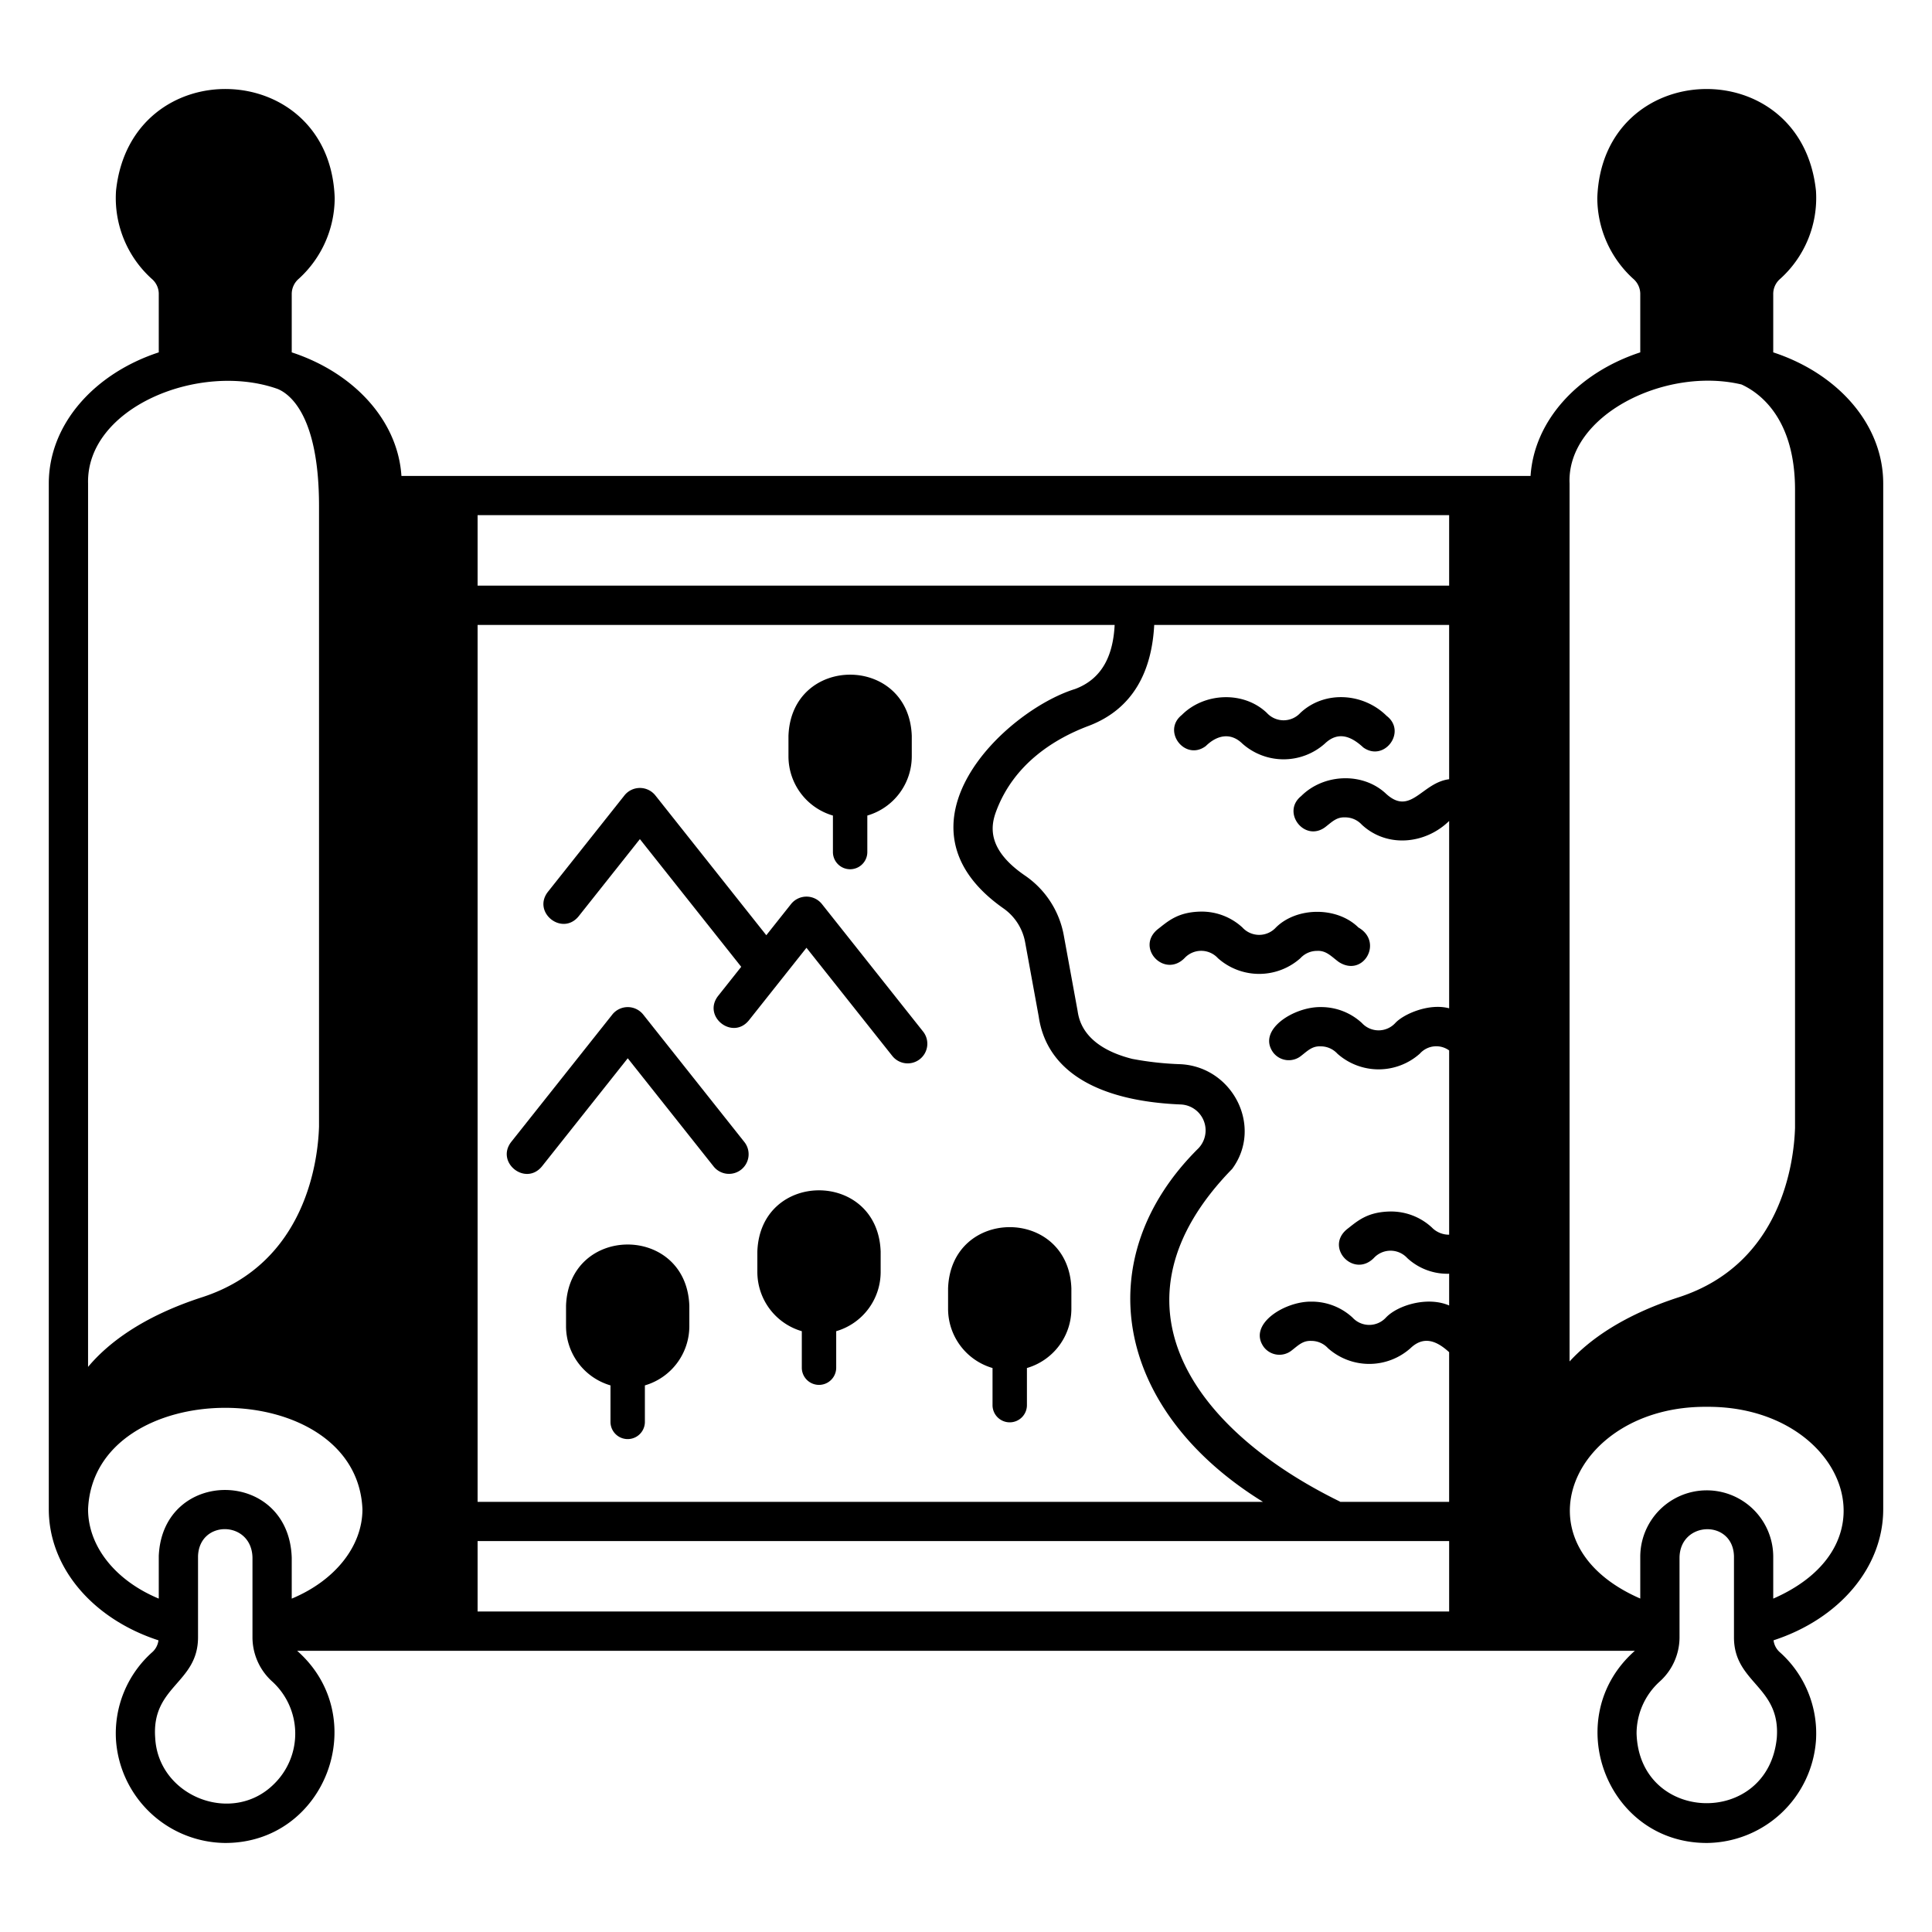 <svg id="icon" height="512" viewBox="0 0 340 340" width="512" xmlns="http://www.w3.org/2000/svg"><g fill="rgb(0,0,0)"><path d="m113.18 178.528a3.477 3.477 0 0 0 -5.412 0l-17.814 22.446c-2.759 3.6 2.523 7.809 5.413 4.3l15.107-19.036 15.107 19.036a3.455 3.455 0 0 0 5.413-4.3z"/><path d="m144.634 159.084a3.477 3.477 0 0 0 -5.412 0l-4.366 5.5-19.538-24.622a3.478 3.478 0 0 0 -5.413 0l-13.5 17.008c-2.76 3.6 2.524 7.807 5.412 4.3l10.792-13.6 17.833 22.473-4.082 5.144c-2.762 3.6 2.529 7.8 5.413 4.3l10.152-12.793 15.107 19.036a3.455 3.455 0 1 0 5.412-4.3z"/><path d="m212.2 131.293c1.938-1.907 4.348-2.469 6.431-.433a10.912 10.912 0 0 0 14.522 0c2.349-2.24 4.643-1.286 6.765.681 3.685 2.637 7.721-2.793 4.107-5.558-4.082-4.049-10.906-4.541-15.189-.519a3.991 3.991 0 0 1 -5.886 0c-4.091-3.91-11.04-3.588-14.978.364-3.539 2.837.587 8.187 4.228 5.465z"/><path d="m208.448 168.624a3.99 3.99 0 0 1 5.884 0 10.913 10.913 0 0 0 14.52 0 3.977 3.977 0 0 1 2.946-1.284c1.625-.091 2.534 1.028 3.819 1.963 4.307 2.767 7.893-3.546 3.442-6.077-3.723-3.684-10.815-3.671-14.522 0a3.993 3.993 0 0 1 -5.888 0 10.578 10.578 0 0 0 -7.258-2.8c-4.147.059-5.846 1.708-7.718 3.16-3.819 3.239 1.239 8.581 4.775 5.038z"/><path d="m146.581 143.525v6.475a3.027 3.027 0 0 0 6.053 0v-6.477a10.862 10.862 0 0 0 7.823-10.411v-3.612c-.51-14.36-21.19-14.355-21.7 0v3.611a10.862 10.862 0 0 0 7.824 10.414z"/><path d="m133.282 220.246v3.611a10.862 10.862 0 0 0 7.823 10.411v6.477a3.027 3.027 0 0 0 6.053 0v-6.477a10.862 10.862 0 0 0 7.823-10.411v-3.611c-.511-14.36-21.191-14.355-21.699 0z"/><path d="m99.613 229.784v3.61a10.863 10.863 0 0 0 7.823 10.412v6.477a3.027 3.027 0 0 0 6.053 0v-6.477a10.864 10.864 0 0 0 7.823-10.412v-3.61c-.512-14.36-21.191-14.356-21.699 0z"/><path d="m166.846 226.727v3.611a10.865 10.865 0 0 0 7.823 10.412v6.476a3.027 3.027 0 1 0 6.053 0v-6.476a10.864 10.864 0 0 0 7.823-10.412v-3.611c-.51-14.36-21.19-14.355-21.699 0z"/><path d="m312.06 62.01v-10.191a3.487 3.487 0 0 1 1.089-2.625 19.147 19.147 0 0 0 6.433-15.607c-2.573-24.607-37.607-23.569-38.482 1.228a19.276 19.276 0 0 0 6.313 14.238 3.532 3.532 0 0 1 1.247 2.6v10.357c-10.852 3.557-18.657 11.9-19.306 21.746h-198.707c-.647-9.845-8.454-18.189-19.306-21.746v-10.358a3.532 3.532 0 0 1 1.247-2.6 19.276 19.276 0 0 0 6.312-14.237c-.875-24.8-35.911-25.836-38.483-1.228a19.151 19.151 0 0 0 6.434 15.613 3.483 3.483 0 0 1 1.089 2.624v10.186c-11.34 3.716-19.353 12.657-19.353 23.078v180.512c0 10.219 7.674 19.279 19.3 23.071a3.348 3.348 0 0 1 -1.032 2.03 19.15 19.15 0 0 0 -6.437 15.599 19.447 19.447 0 0 0 19.236 18.032c17.738-.013 25.923-22.112 12.637-33.82h235.418c-13.286 11.711-5.1 33.809 12.637 33.82a19.447 19.447 0 0 0 19.236-18.032 19.152 19.152 0 0 0 -6.432-15.6 3.344 3.344 0 0 1 -1.034-2.033c11.616-3.793 19.3-12.865 19.3-23.068v-180.511c-.003-10.421-8.016-19.362-19.356-23.078zm-296.56 23.078c-.345-13.338 19.58-21.529 33.367-16.639 2.107.87 7.276 4.633 7.276 20.605v109.2c-.172 5.709-2.177 24.072-20.562 30.032-10.755 3.486-16.755 8.285-20.083 12.266zm32.662 228.927c-7.345 7.236-20.292 2.113-20.847-8.144-.705-9.2 7.577-9.606 7.536-17.8v-14.231c.244-6.447 9.454-6.271 9.581.283v14.116a10.492 10.492 0 0 0 3.512 7.714 12.4 12.4 0 0 1 .218 18.062zm3.179-32.682v-7.211c-.521-15.8-22.742-15.864-23.4-.282v7.488c-7.574-3.147-12.441-9.143-12.441-15.728 1-23.8 47.29-23.786 48.284 0-.002 6.56-4.876 12.581-12.443 15.733zm32.71-171.358h112.11c-.255 4.989-1.931 9.4-6.972 11.281-12.353 3.829-33.438 23.994-12.589 38.611a9.327 9.327 0 0 1 3.824 6.05l2.371 12.961c1.482 10.221 11.341 14.933 24.97 15.489a4.566 4.566 0 0 1 3.121 7.733c-19.466 19.3-14.872 45.987 11.373 62.2h-138.208zm170.975 173.625h-170.975v-12.4h170.975zm0-146.469c-4.8.6-6.744 6.492-11.057 2.6-4.1-3.911-11.032-3.587-14.977.361-3.542 2.836.578 8.185 4.225 5.468 1.2-.925 1.985-1.783 3.493-1.717a3.967 3.967 0 0 1 2.94 1.283c4.445 4.14 11.2 3.442 15.376-.651v32.97c-3.532-.95-8 1-9.472 2.584a3.991 3.991 0 0 1 -5.887 0 10.576 10.576 0 0 0 -7.259-2.8c-4.726-.056-11.249 4.027-8.338 8.008a3.454 3.454 0 0 0 4.847.62c1.2-.926 1.984-1.783 3.491-1.717a3.973 3.973 0 0 1 2.942 1.283 10.912 10.912 0 0 0 14.521 0 3.863 3.863 0 0 1 5.155-.563v32.426a4.2 4.2 0 0 1 -3.057-1.282 10.58 10.58 0 0 0 -7.259-2.8c-4.147.059-5.846 1.708-7.718 3.16-3.819 3.234 1.239 8.577 4.775 5.033a3.99 3.99 0 0 1 5.884 0 10.406 10.406 0 0 0 7.375 2.76v5.585c-3.807-1.647-9.059-.051-11.121 2.124a3.991 3.991 0 0 1 -5.886 0 10.584 10.584 0 0 0 -7.26-2.8c-4.728-.056-11.249 4.027-8.337 8.007a3.452 3.452 0 0 0 4.846.62c1.2-.925 1.984-1.783 3.491-1.717a3.97 3.97 0 0 1 2.942 1.284 10.914 10.914 0 0 0 14.522 0c2.369-2.266 4.662-1.253 6.8.7v26.34h-19.179v-.031c-26.028-12.735-41.959-35.031-19.006-58.558 5.474-7.415.129-17.954-9.075-18.429a54.7 54.7 0 0 1 -8.526-.941c-9.048-2.289-9.416-7.461-9.622-8.58l-2.394-13.082a16.268 16.268 0 0 0 -6.741-10.526c-6.71-4.552-6.185-8.621-5.206-11.286 3.177-8.652 10.635-13 16.333-15.133 7.909-3.014 11.094-9.723 11.517-17.754h51.9zm0-34.071h-170.975v-12.4h170.975zm21.192-17.976c-.517-11.944 16.768-20.612 30.251-17.424 3.071 1.4 9.427 5.822 9.427 18.541v112.289c-.191 5.952-2.3 23.915-20.448 29.8-9.894 3.208-15.761 7.526-19.23 11.3zm36.467 220.783c-1.576 15.743-24.187 15.074-24.675-.8a12.353 12.353 0 0 1 4.047-9.121 10.492 10.492 0 0 0 3.512-7.714v-14.11c.081-6.474 9.375-6.772 9.581-.282v14.23c-.05 8.176 8.25 8.622 7.535 17.801zm-.625-24.541v-7.49a11.7 11.7 0 1 0 -23.4.282v7.2c-22.5-9.8-11.809-33.931 11.7-33.741 23.512-.177 34.192 23.935 11.7 33.753z"/></g></svg>